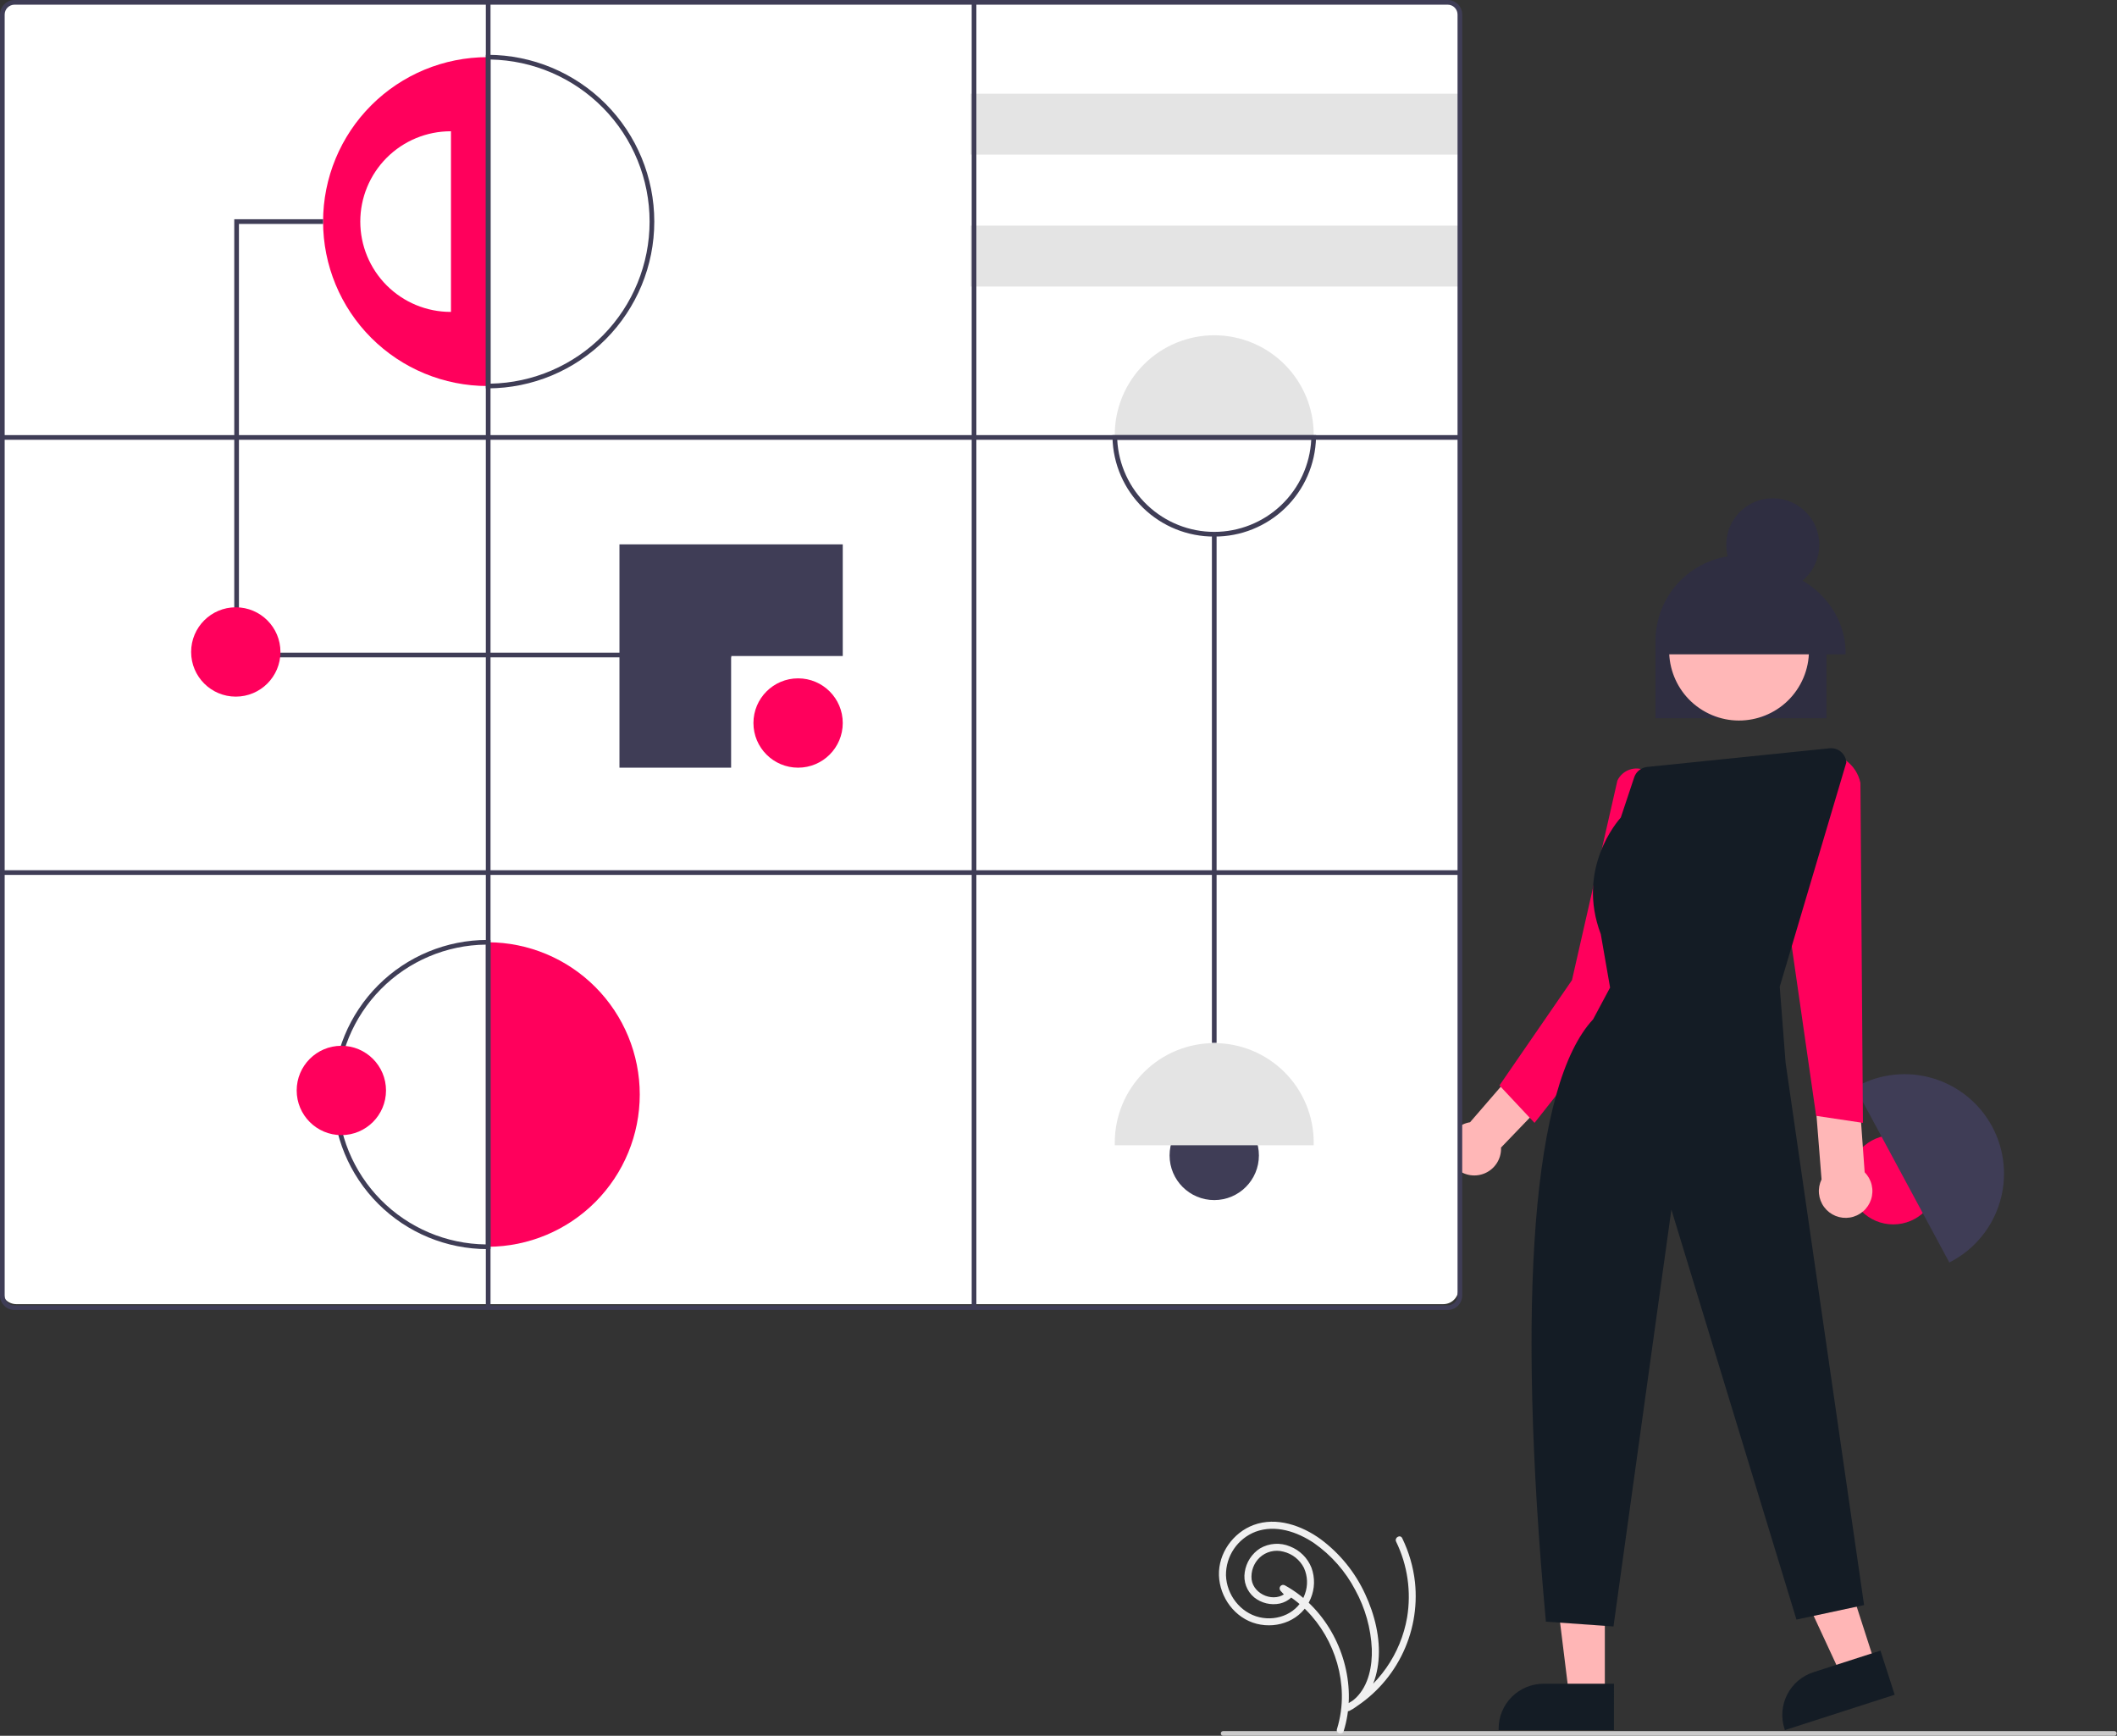 <?xml version="1.0" encoding="UTF-8"?> <svg xmlns="http://www.w3.org/2000/svg" width="905" height="742" viewBox="0 0 905 742" fill="none"><rect x="0" y="0" width="905" height="742" fill="#333333" stroke="none"/> <g clip-path="url(#clip0_1257_229)"> <path d="M686.055 724.756L670.765 724.755L663.491 665.781L686.057 665.782L686.055 724.756Z" fill="#FFB6B6"></path> <path d="M689.954 739.577L640.654 739.575V738.951C640.654 733.862 642.676 728.982 646.274 725.383C649.873 721.785 654.753 719.763 659.843 719.763H659.844L689.955 719.764L689.954 739.577Z" fill="#141C25"></path> <path d="M801.699 711.547L787.146 716.236L762.135 662.335L783.614 655.414L801.699 711.547Z" fill="#FFB6B6"></path> <path d="M809.956 724.458L763.032 739.577L762.84 738.983C761.28 734.14 761.707 728.874 764.029 724.345C766.35 719.816 770.375 716.395 775.219 714.834L775.22 714.834L803.88 705.6L809.956 724.458Z" fill="#141C25"></path> <path d="M809.348 523.402C819.892 523.402 828.44 514.854 828.44 504.31C828.44 493.766 819.892 485.218 809.348 485.218C798.804 485.218 790.256 493.766 790.256 504.31C790.256 514.854 798.804 523.402 809.348 523.402Z" fill="#FF005C"></path> <path d="M834.348 539.143C834.004 539.329 833.664 539.502 833.323 539.675L793.013 464.83C793.345 464.641 793.677 464.452 794.021 464.267C803.95 458.922 815.596 457.74 826.396 460.981C837.197 464.221 846.268 471.619 851.615 481.546C856.961 491.474 858.146 503.119 854.908 513.92C851.67 524.722 844.274 533.794 834.348 539.143Z" fill="#3F3D56"></path> <path d="M797.127 501.119L791.493 422.951L792.564 396.861L770.604 401.747L778.693 504.173C777.777 506.061 777.398 508.165 777.597 510.255C777.796 512.344 778.565 514.338 779.821 516.02C781.077 517.701 782.772 519.005 784.719 519.788C786.666 520.572 788.791 520.804 790.861 520.461C792.932 520.118 794.868 519.213 796.459 517.843C798.049 516.474 799.233 514.693 799.879 512.697C800.526 510.7 800.611 508.564 800.126 506.522C799.641 504.48 798.603 502.611 797.127 501.119Z" fill="#FFB7B7"></path> <path d="M697.753 432.217L696.357 406.027L682.263 394.576L680.317 419.748L628.434 479.733C626.275 480.078 624.26 481.036 622.628 482.491C620.996 483.946 619.815 485.838 619.224 487.943C618.634 490.048 618.659 492.279 619.296 494.37C619.934 496.462 621.157 498.327 622.821 499.745C624.485 501.163 626.521 502.075 628.687 502.372C630.853 502.67 633.06 502.34 635.044 501.423C637.029 500.506 638.71 499.04 639.888 497.198C641.065 495.355 641.69 493.214 641.689 491.028C641.689 490.874 641.672 490.724 641.666 490.571L697.753 432.217Z" fill="#FFB7B7"></path> <path d="M700.28 423.834L656 480L641 464L672 419L691.423 333.678C691.94 332.583 692.672 331.604 693.575 330.798C694.479 329.992 695.536 329.377 696.683 328.989C697.811 328.603 699.005 328.447 700.194 328.533C701.383 328.618 702.542 328.943 703.603 329.486L703.854 329.614L700.28 423.834Z" fill="#FF005C"></path> <path d="M776.388 477L762.322 379.226L762.345 379.135L776.79 322.348L778.144 322.191C782.047 321.76 785.97 322.801 789.146 325.11C792.322 327.419 794.523 330.83 795.317 334.675L796.388 480L776.388 477Z" fill="#FF005C"></path> <path d="M780.826 307.015H707.716V273.983C707.714 269.181 708.657 264.426 710.493 259.989C712.329 255.551 715.021 251.519 718.416 248.123C721.811 244.726 725.841 242.032 730.278 240.194C734.714 238.356 739.469 237.409 744.271 237.409C749.073 237.409 753.828 238.356 758.264 240.194C762.701 242.032 766.731 244.726 770.126 248.123C773.521 251.519 776.213 255.551 778.049 259.989C779.885 264.426 780.828 269.181 780.826 273.983V307.015Z" fill="#2F2E41"></path> <path d="M769.646 292.46C777.561 277.981 772.24 259.826 757.76 251.911C743.281 243.996 725.126 249.317 717.211 263.797C709.296 278.276 714.617 296.43 729.097 304.346C743.576 312.261 761.731 306.939 769.646 292.46Z" fill="#FFB7B7"></path> <path d="M757.853 252.779C768.838 252.779 777.743 243.874 777.743 232.89C777.743 221.905 768.838 213 757.853 213C746.869 213 737.964 221.905 737.964 232.89C737.964 243.874 746.869 252.779 757.853 252.779Z" fill="#2F2E41"></path> <path d="M789 279.709H711.239V279.268C711.239 259.112 728.681 242.714 750.12 242.714C771.558 242.714 789 259.112 789 279.268V279.709Z" fill="#2F2E41"></path> <path d="M689.748 695.28L660.858 693.217L660.819 692.794C648.158 554.58 655.342 463.295 681.043 435.73L688.295 422.164L684.324 399.333C673.721 371.404 691.53 350.973 692.876 349.489L698.617 332.267C699.014 331.081 699.744 330.034 700.721 329.251C701.697 328.469 702.878 327.985 704.122 327.856L782.137 319.877C783.001 319.789 783.873 319.874 784.703 320.129C785.533 320.383 786.304 320.801 786.97 321.358C787.635 321.915 788.183 322.6 788.58 323.372C788.977 324.144 789.215 324.988 789.28 325.853L789.287 325.945L789.261 326.034L760.823 421.802L763.315 454.209L796.879 686.139L767.973 692.333L767.839 691.893L714.501 517.062L689.748 695.28Z" fill="#141C25"></path> <path d="M617 557.5H7C5.277 557.498 3.625 556.813 2.406 555.594C1.187 554.375 0.502 552.723 0.5 551V7C0.502 5.277 1.187 3.625 2.406 2.406C3.625 1.187 5.277 0.502 7 0.5H617C618.723 0.502 620.375 1.187 621.594 2.406C622.813 3.625 623.498 5.277 623.5 7V551C623.498 552.723 622.813 554.375 621.594 555.594C620.375 556.813 618.723 557.498 617 557.5Z" fill="white"></path> <path d="M208.692 24.431V165.016H208.406C189.763 165.016 171.884 157.61 158.702 144.427C145.519 131.245 138.114 113.366 138.114 94.723C138.114 76.081 145.519 58.201 158.702 45.019C171.884 31.837 189.763 24.431 208.406 24.431H208.692Z" fill="#FF005C"></path> <path d="M192.785 56.116V133.331H192.628C182.389 133.331 172.569 129.263 165.328 122.023C158.088 114.783 154.02 104.963 154.02 94.723C154.02 84.484 158.088 74.664 165.328 67.424C172.569 60.183 182.389 56.116 192.628 56.116H192.785Z" fill="white"></path> <path d="M312.543 281H100.146V93.723H138.114V95.723H102.146V279H312.543V281Z" fill="#3F3D56"></path> <path d="M341.18 328.163C351.724 328.163 360.272 319.616 360.272 309.072C360.272 298.527 351.724 289.98 341.18 289.98C330.636 289.98 322.089 298.527 322.089 309.072C322.089 319.616 330.636 328.163 341.18 328.163Z" fill="#FF005C"></path> <path d="M519.081 513.006C529.625 513.006 538.173 504.459 538.173 493.915C538.173 483.37 529.625 474.823 519.081 474.823C508.537 474.823 499.989 483.37 499.989 493.915C499.989 504.459 508.537 513.006 519.081 513.006Z" fill="#3F3D56"></path> <path d="M100.798 297.79C111.342 297.79 119.89 289.242 119.89 278.698C119.89 268.154 111.342 259.606 100.798 259.606C90.254 259.606 81.706 268.154 81.706 278.698C81.706 289.242 90.254 297.79 100.798 297.79Z" fill="#FF005C"></path> <path d="M312.543 280.434H360.272V232.705H264.813V328.163H312.543V280.434Z" fill="#3F3D56"></path> <path d="M624.086 40.051H414.944V66.085H624.086V40.051Z" fill="#E4E4E4"></path> <path d="M624.086 96.459H414.944V122.493H624.086V96.459Z" fill="#E4E4E4"></path> <path d="M561.603 185.843C561.603 186.233 561.595 186.615 561.586 186.997H476.576C476.567 186.615 476.558 186.233 476.558 185.843C476.558 174.565 481.038 163.749 489.013 155.775C496.987 147.8 507.803 143.32 519.081 143.32C530.359 143.32 541.174 147.8 549.149 155.775C557.123 163.749 561.603 174.565 561.603 185.843Z" fill="#E4E4E4"></path> <path d="M561.603 488.421C561.603 488.812 561.595 489.194 561.586 489.575H476.576C476.567 489.194 476.558 488.812 476.558 488.421C476.558 477.144 481.038 466.328 489.013 458.353C496.987 450.379 507.803 445.899 519.081 445.899C530.359 445.899 541.174 450.379 549.149 458.353C557.123 466.328 561.603 477.144 561.603 488.421Z" fill="#E4E4E4"></path> <path d="M520.081 228.365H518.081V445.789H520.081V228.365Z" fill="#3F3D56"></path> <path d="M273.491 467.88C273.491 485.092 266.673 501.603 254.529 513.801C242.385 525.999 225.904 532.889 208.692 532.966V402.795C225.904 402.871 242.385 409.762 254.529 421.959C266.673 434.157 273.491 450.668 273.491 467.88Z" fill="#FF005C"></path> <path d="M618.879 560H6.207C4.561 559.998 2.984 559.343 1.82 558.18C0.656 557.016 0.002 555.439 -7.62939e-06 553.793V6.207C0.002 4.561 0.656 2.984 1.82 1.82C2.984 0.657 4.561 0.002 6.207 0H618.879C620.524 0.002 622.102 0.657 623.265 1.82C624.429 2.984 625.084 4.561 625.085 6.207V553.793C625.084 555.439 624.429 557.016 623.265 558.18C622.102 559.343 620.524 559.998 618.879 560ZM6.207 2C5.091 2.001 4.022 2.445 3.233 3.234C2.445 4.022 2.001 5.092 2 6.207V553.793C2.001 554.908 2.445 555.978 3.233 556.766C4.022 557.555 5.091 557.999 6.207 558H618.879C619.994 557.999 621.063 557.555 621.852 556.766C622.641 555.978 623.084 554.908 623.085 553.793V6.207C623.084 5.092 622.641 4.022 621.852 3.234C621.063 2.445 619.994 2.001 618.879 2H6.207Z" fill="#3F3D56"></path> <path d="M207.692 166.02V23.427L208.696 23.431C227.555 23.506 245.615 31.05 258.924 44.412C272.232 57.774 279.704 75.865 279.704 94.723C279.704 113.582 272.232 131.672 258.924 145.034C245.615 158.396 227.555 165.94 208.696 166.016L207.692 166.02ZM209.692 25.442V164.004C227.844 163.667 245.138 156.22 257.856 143.264C270.573 130.308 277.698 112.878 277.698 94.723C277.698 76.568 270.573 59.139 257.856 46.183C245.138 33.227 227.844 25.779 209.692 25.442Z" fill="#3F3D56"></path> <path d="M209.692 533.966H208.406C190.879 533.966 174.07 527.003 161.676 514.61C149.283 502.216 142.32 485.407 142.32 467.88C142.32 450.353 149.283 433.544 161.676 421.151C174.07 408.757 190.879 401.795 208.406 401.795H209.692L209.692 533.966ZM207.692 403.799C190.82 403.987 174.703 410.821 162.839 422.818C150.975 434.815 144.32 451.007 144.32 467.88C144.32 484.753 150.975 500.946 162.839 512.943C174.703 524.94 190.82 531.774 207.692 531.962V403.799Z" fill="#3F3D56"></path> <path d="M519.081 229.365C507.724 229.426 496.799 225.021 488.661 217.1C480.522 209.18 475.823 198.378 475.576 187.024L475.549 185.997H562.613L562.586 187.024C562.339 198.378 557.639 209.18 549.501 217.101C541.363 225.021 530.437 229.426 519.081 229.365ZM477.615 187.997C478.167 198.622 482.776 208.63 490.492 215.956C498.208 223.281 508.441 227.365 519.081 227.365C529.72 227.365 539.954 223.281 547.67 215.956C555.385 208.63 559.995 198.622 560.547 187.997H477.615Z" fill="#3F3D56"></path> <path d="M624.085 372H1V374H624.085V372Z" fill="#3F3D56"></path> <path d="M624.085 185.997H1V187.997H624.085V185.997Z" fill="#3F3D56"></path> <path d="M417.39 1H415.39V559H417.39V1Z" fill="#3F3D56"></path> <path d="M209.692 1H207.692V559H209.692V1Z" fill="#3F3D56"></path> <path d="M145.924 485.236C156.468 485.236 165.016 476.689 165.016 466.145C165.016 455.6 156.468 447.053 145.924 447.053C135.38 447.053 126.832 455.6 126.832 466.145C126.832 476.689 135.38 485.236 145.924 485.236Z" fill="#FF005C"></path> <path d="M903.886 742H522.886C522.621 742 522.366 741.895 522.179 741.707C521.991 741.52 521.886 741.265 521.886 741C521.886 740.735 521.991 740.48 522.179 740.293C522.366 740.105 522.621 740 522.886 740H903.886C904.151 740 904.405 740.105 904.593 740.293C904.78 740.48 904.886 740.735 904.886 741C904.886 741.265 904.78 741.52 904.593 741.707C904.405 741.895 904.151 742 903.886 742Z" fill="#CACACA"></path> <path d="M574.42 739.984C580.049 721.847 574.581 701.22 561.743 687.436C558.123 683.541 553.904 680.249 549.247 677.682C548.932 677.51 548.567 677.457 548.216 677.531C547.865 677.604 547.553 677.801 547.334 678.084C547.115 678.368 547.004 678.721 547.022 679.079C547.039 679.437 547.184 679.777 547.429 680.038L550 682.819V680.698C545.024 685.34 535.954 681.799 535.05 675.199C534.867 673.481 535.081 671.743 535.674 670.12C536.267 668.496 537.225 667.031 538.472 665.835C539.813 664.574 541.456 663.679 543.242 663.236C545.028 662.793 546.899 662.816 548.673 663.303C550.545 663.758 552.297 664.613 553.807 665.809C555.317 667.005 556.551 668.513 557.423 670.231C559.026 673.763 559.176 677.784 557.839 681.425C555.096 689.443 546.341 693.214 538.353 691.324C530.201 689.396 524.359 681.71 524.092 673.41C524.051 669.39 525.237 665.453 527.491 662.125C529.746 658.797 532.963 656.236 536.712 654.784C545.27 651.623 554.561 654.784 561.789 659.671C569.162 664.845 575.189 671.708 579.368 679.687C583.619 687.427 586.038 696.039 586.439 704.861C586.672 712.116 585.132 720.358 579.781 725.658C578.499 726.916 577.019 727.955 575.4 728.734L576.914 731.324C586.385 725.844 594.067 717.739 599.032 707.988C603.998 698.237 606.034 687.257 604.895 676.374C604.168 669.822 602.317 663.444 599.425 657.52C598.577 655.786 595.989 657.305 596.835 659.034C601.718 669.081 603.357 680.398 601.525 691.418C600.178 699.175 597.139 706.54 592.623 712.989C588.108 719.438 582.228 724.814 575.4 728.734C573.709 729.705 575.196 732.167 576.914 731.324C584.992 727.362 588.516 718.394 589.293 709.901C590.179 700.203 587.657 690.131 583.573 681.385C579.314 672.137 572.805 664.104 564.641 658.02C556.597 652.153 545.702 648.275 535.914 651.892C527.161 655.126 520.797 663.991 521.092 673.41C521.389 682.863 527.916 691.756 537.193 694.128C546.447 696.495 556.566 692.415 560.296 683.367C562.079 679.178 562.206 674.468 560.653 670.188C559.83 668.113 558.588 666.231 557.003 664.658C555.418 663.086 553.526 661.858 551.444 661.052C549.397 660.193 547.179 659.821 544.963 659.965C542.748 660.11 540.596 660.766 538.678 661.883C536.921 663.005 535.427 664.492 534.296 666.243C533.165 667.993 532.425 669.967 532.124 672.029C531.795 674.025 531.993 676.071 532.697 677.967C533.402 679.862 534.589 681.541 536.141 682.837C537.662 684.058 539.435 684.929 541.331 685.386C543.228 685.843 545.202 685.875 547.113 685.481C548.992 685.062 550.722 684.142 552.121 682.819C552.397 682.535 552.551 682.155 552.551 681.759C552.551 681.363 552.397 680.983 552.121 680.698L549.551 677.916L547.733 680.272C563.459 688.905 573.302 706.464 573.633 724.268C573.733 729.322 573.023 734.359 571.527 739.187C570.954 741.035 573.849 741.825 574.42 739.984Z" fill="#F0F0F0"></path> </g> <defs> <clipPath id="clip0_1257_229"> <rect width="904.886" height="742" fill="white"></rect> </clipPath> </defs> </svg> 